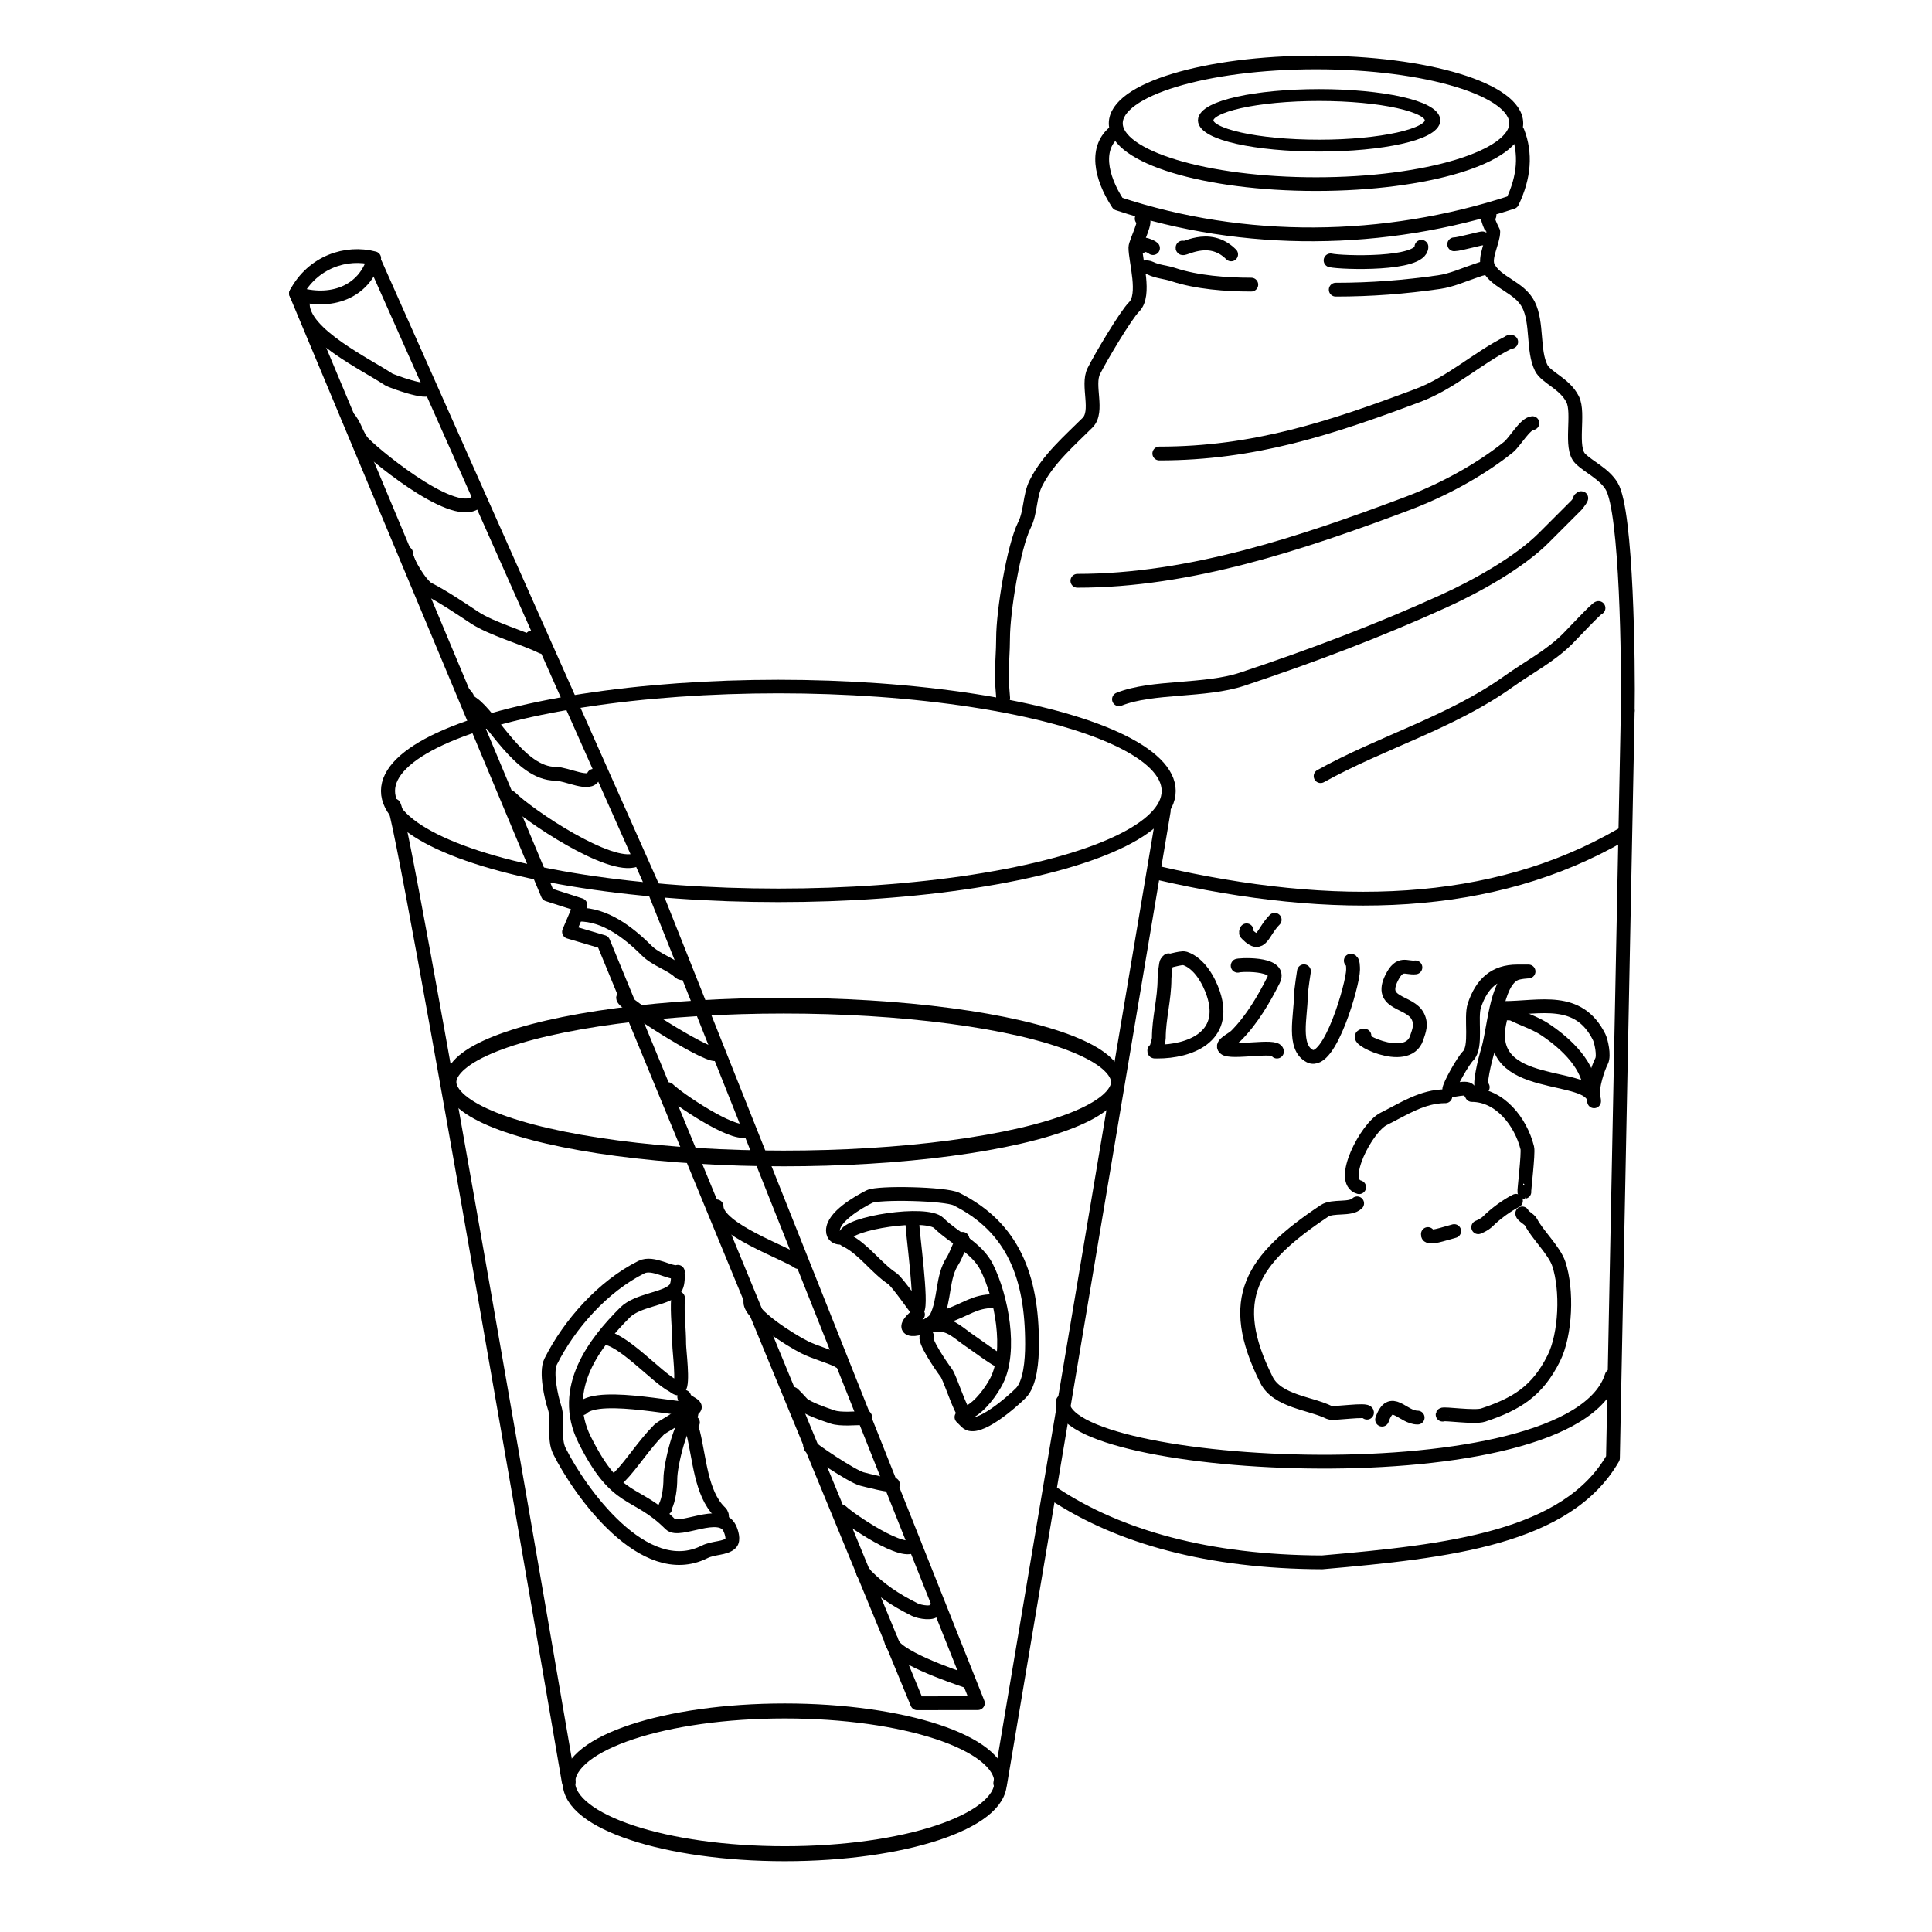 <?xml version="1.0" encoding="UTF-8" standalone="no"?>
<!DOCTYPE svg PUBLIC "-//W3C//DTD SVG 1.1//EN" "http://www.w3.org/Graphics/SVG/1.1/DTD/svg11.dtd">
<svg width="100%" height="100%" viewBox="0 0 1749 1749" version="1.1" xmlns="http://www.w3.org/2000/svg" xmlns:xlink="http://www.w3.org/1999/xlink" xml:space="preserve" xmlns:serif="http://www.serif.com/" style="fill-rule:evenodd;clip-rule:evenodd;stroke-linecap:round;stroke-linejoin:round;stroke-miterlimit:1.5;">
    <g id="Слой1">
        <g transform="matrix(1.029,0,0,0.993,-9.542,-89.921)">
            <ellipse cx="694.032" cy="811.632" rx="343.414" ry="95.17" style="fill:none;stroke:black;stroke-width:12.36px;"/>
        </g>
        <g transform="matrix(0.569,0,0,0.679,315.512,1062.42)">
            <ellipse cx="694.032" cy="811.632" rx="343.414" ry="95.17" style="fill:none;stroke:black;stroke-width:19.97px;"/>
        </g>
        <path d="M514.894,1613.15C514.894,1613.15 362.64,723.574 356.403,729.076" style="fill:none;stroke:black;stroke-width:12.5px;"/>
        <path d="M905.513,1614.3L1053.54,733.975" style="fill:none;stroke:black;stroke-width:12.5px;"/>
        <path d="M267.96,265.648C283.128,237.019 313.717,227.135 338.743,233.82C329.897,264.87 299.072,275.657 267.96,265.648Z" style="fill:none;stroke:black;stroke-width:12.5px;"/>
        <path d="M484.387,783.07L267.96,265.648L495.892,809.811L525.403,819.292L515.109,843.567L546.118,852.75L830.299,1541.94L885.242,1541.81L593.349,808.621L339.858,238.812" style="fill:none;stroke:black;stroke-width:12.5px;"/>
        <g transform="matrix(1.025,0,0,1.391,-16.599,-427.81)">
            <ellipse cx="708.353" cy="1011.77" rx="294.22" ry="49.718" style="fill:none;stroke:black;stroke-width:10.23px;"/>
        </g>
        <path d="M388.701,351.177C387.926,357.419 353.852,344.817 351.924,343.532C331.888,330.174 274.13,302.482 274.13,275.411" style="fill:none;stroke:black;stroke-width:12.5px;"/>
        <path d="M433.669,451.124C419.487,477.439 343.667,415.841 329.488,401.662C322.694,394.868 321.534,384.529 315.21,378.206" style="fill:none;stroke:black;stroke-width:12.5px;"/>
        <path d="M481.442,577.072C481.112,580.484 493.251,586.88 490.334,585.421C474.486,577.497 444.98,569.385 429.144,558.827C416.284,550.254 400.042,539.431 387.618,533.219C381.457,530.139 367.636,508.468 367.636,500.721" style="fill:none;stroke:black;stroke-width:12.5px;"/>
        <path d="M613.633,1151.34C607.051,1153.45 591.173,1141.84 580.618,1147.12C545.891,1164.48 515.416,1198.8 498.475,1232.68C493.762,1242.11 499.223,1265.73 501.897,1273.76C506.053,1286.22 500.602,1301.97 506.461,1313.69C524.685,1350.13 582.854,1432.36 637.663,1404.96C646.039,1400.77 656.512,1402.08 661.621,1396.97C664.485,1394.11 662.228,1386.78 660.48,1383.28C651.61,1365.54 614.953,1387.95 606.859,1379.86C575.175,1348.17 558.817,1362.5 529.279,1303.42C505.873,1256.61 539.075,1214.9 565.787,1188.19C577.121,1176.85 601.735,1176.2 610.281,1167.65C613.213,1164.72 613.704,1159.98 613.704,1153.96" style="fill:none;stroke:black;stroke-width:12.5px;"/>
        <path d="M613.811,1175.16C612.865,1189.44 614.845,1202.52 614.845,1216.71C614.845,1222.74 618.886,1252.6 614.845,1256.64C613.494,1257.99 610.086,1254.83 609.141,1254.36C594.788,1247.18 562.828,1211.01 546.392,1211.01" style="fill:none;stroke:black;stroke-width:12.5px;"/>
        <path d="M619.408,1264.48C619.408,1269.1 631.799,1271.63 628.536,1274.89C624.207,1279.22 543.034,1258.86 526.997,1274.89" style="fill:none;stroke:black;stroke-width:12.5px;"/>
        <path d="M613.348,1282.75C613.771,1284.26 599.016,1291.87 596.591,1294.29C582.996,1307.88 571.447,1326.28 561.223,1336.5" style="fill:none;stroke:black;stroke-width:12.5px;"/>
        <path d="M625.897,1280.03C616.318,1286.94 606.859,1325.99 606.859,1338.79C606.859,1346.98 605.445,1357.58 602.295,1363.88C602.002,1364.47 602.295,1366.05 602.295,1365.03" style="fill:none;stroke:black;stroke-width:12.5px;"/>
        <path d="M627.288,1287.74C621.958,1286.22 626.957,1294.82 627.395,1296.57C633.278,1320.11 634.515,1351.61 651.353,1368.45C652.566,1369.66 653.635,1370.54 653.635,1373.01" style="fill:none;stroke:black;stroke-width:12.5px;"/>
        <path d="M765.192,1118.66C767.614,1106.92 838.931,1096.25 849.867,1107.19C863.108,1120.43 884.357,1129.39 893.221,1147.12C906.844,1174.36 915.85,1222.79 902.348,1249.8C897.827,1258.84 887.564,1273.16 877.248,1278.32C874.795,1279.55 870.403,1282.88 870.403,1282.88C870.403,1282.88 873.445,1285.92 874.967,1287.44C884.719,1297.2 917.232,1268 924.025,1261.2C932.632,1252.6 934.292,1232.01 934.292,1216.71C934.292,1155.91 917.165,1111.17 865.839,1085.51C855.987,1080.58 795.106,1079.23 787.118,1083.23C776.75,1088.41 754.033,1101.63 754.033,1114.03C754.033,1122.97 766.583,1121.51 766.583,1116.31" style="fill:none;stroke:black;stroke-width:12.5px;"/>
        <path d="M766.868,1121.71C764.395,1122.24 764.469,1122.1 766.583,1123.16C781.511,1130.62 793.392,1147.88 807.654,1157.38C812.573,1160.66 830.034,1186.34 830.472,1185.91C835.14,1181.24 825.908,1115.14 825.908,1107.19" style="fill:none;stroke:black;stroke-width:12.5px;"/>
        <path d="M831.042,1190C805.828,1210.64 842.093,1203.74 847.585,1192.75C855.512,1176.9 852.644,1156.07 862.417,1141.41C865.389,1136.95 871.544,1120.51 871.544,1120.88" style="fill:none;stroke:black;stroke-width:12.5px;"/>
        <path d="M841.489,1199.37C838.456,1200.28 852.142,1193.13 856.712,1191.61C874.22,1185.78 882.217,1177.92 898.925,1177.92" style="fill:none;stroke:black;stroke-width:12.5px;"/>
        <path d="M844.662,1197.57C839.22,1200.52 850.302,1199.6 852.149,1199.6C861.061,1199.6 870.101,1208.52 877.248,1213.29C882.898,1217.05 903.697,1232.68 906.911,1232.68" style="fill:none;stroke:black;stroke-width:12.5px;"/>
        <path d="M839.064,1209.31C835.542,1212.52 851.386,1235.85 856.712,1242.95C860.013,1247.35 869.841,1278.32 872.685,1278.32" style="fill:none;stroke:black;stroke-width:12.5px;"/>
        <path d="M537.373,702.298C534.511,712.11 513.08,700.471 502.858,700.471C470.275,700.471 445.243,648.897 427.742,636.928C420.08,631.689 426.137,633.948 420.252,628.063" style="fill:none;stroke:black;stroke-width:12.5px;"/>
        <path d="M575.457,778.523C552.202,787.635 478.469,738.291 462.065,721.887" style="fill:none;stroke:black;stroke-width:12.5px;"/>
        <path d="M617.971,879.408C618.645,882.331 615.651,880.572 615.039,879.96C608.23,873.151 593.726,868.846 585.464,860.584C568.182,843.301 547.333,827.949 524.275,827.949" style="fill:none;stroke:black;stroke-width:12.5px;"/>
        <path d="M647.737,954.359C636.694,954.856 564.048,908.456 564.048,903.416" style="fill:none;stroke:black;stroke-width:12.5px;"/>
        <path d="M675.209,1023.36C663.143,1028.06 613.644,994.825 604.841,986.022" style="fill:none;stroke:black;stroke-width:12.5px;"/>
        <path d="M722.695,1142.48C711.816,1134.41 648.694,1112.74 648.694,1092.08" style="fill:none;stroke:black;stroke-width:12.5px;"/>
        <path d="M759.663,1231.89C759.923,1233.15 760.018,1232.39 758.835,1231.8C750.023,1227.39 738.403,1224.64 728.24,1219.56C715.406,1213.15 679.288,1190.33 679.288,1178.77" style="fill:none;stroke:black;stroke-width:12.5px;"/>
        <path d="M782.673,1282.14C783.575,1283.06 783.885,1283.81 782.291,1283.81C774.424,1283.81 761.153,1285.26 753.736,1282.79C746.752,1280.46 730.578,1274.93 726.2,1270.55C725.032,1269.39 718.006,1261.38 717.022,1261.38" style="fill:none;stroke:black;stroke-width:12.5px;"/>
        <path d="M808.36,1343.7C809.331,1346.53 783.263,1339.64 780.251,1338.88C771.445,1336.68 733.339,1311.05 733.339,1309.31" style="fill:none;stroke:black;stroke-width:12.5px;"/>
        <path d="M827.737,1397.99C820.697,1411.05 768.082,1374.64 761.894,1368.46" style="fill:none;stroke:black;stroke-width:12.5px;"/>
        <path d="M846.667,1456.49C845.717,1461.68 832.431,1459.31 828.183,1457.18C809.573,1447.88 796.677,1438.93 784.331,1426.59C783.203,1425.46 782.426,1423.53 781.271,1423.53" style="fill:none;stroke:black;stroke-width:12.5px;"/>
        <path d="M875.223,1521.83C863.374,1517.72 806.767,1498.66 806.767,1484.72" style="fill:none;stroke:black;stroke-width:12.5px;"/>
    </g>
    <g id="Слой2">
        <g transform="matrix(1.069,0,0,1.048,-70.078,-51.483)">
            <ellipse cx="1180.01" cy="155.617" rx="169.564" ry="52.551" style="fill:none;stroke:black;stroke-width:11.81px;"/>
        </g>
        <g transform="matrix(1.305,0,0,1,-366.079,-17.032)">
            <ellipse cx="1195.59" cy="125.954" rx="78.685" ry="22.888" style="fill:none;stroke:black;stroke-width:10.75px;"/>
        </g>
        <path d="M1009.84,118.955C991.009,133.063 996.121,160.043 1012.09,184.364C1126.27,222.235 1253.06,221.067 1369.04,182.984C1380.08,159.95 1381.42,138.809 1373.92,119.392" style="fill:none;stroke:black;stroke-width:12.5px;"/>
        <path d="M907.981,630.84C908.68,636.695 906.911,619.079 906.911,613.183C906.911,600.312 908.052,589.744 908.052,577.815C908.052,553.876 917.478,495.074 927.447,475.136C933.186,463.657 932.004,448.909 937.715,437.487C948.703,415.511 968.939,398.276 984.491,382.724C994.875,372.34 983.73,348.88 990.196,335.948C996.388,323.563 1018.91,285.555 1026.7,277.763C1037.45,267.018 1027.85,236.541 1027.85,224.141C1027.85,219.239 1039.6,197.901 1033.55,197.901" style="fill:none;stroke:black;stroke-width:12.5px;"/>
        <path d="M1473.57,643.355C1474.26,602.979 1472.71,462.956 1459.06,440.21C1452.16,428.7 1438.33,422.902 1430.54,415.11C1420.75,405.315 1430.06,374.213 1423.69,361.489C1416.51,347.11 1399.67,341.958 1395.17,332.967C1387.42,317.459 1392.01,292.407 1383.76,275.922C1375.63,259.658 1354.56,256.308 1347.26,241.696C1343.08,233.337 1351.82,219.04 1351.82,209.751C1351.82,209.476 1343.71,194.92 1348.4,194.92" style="fill:none;stroke:black;stroke-width:12.5px;"/>
        <path d="M1070.56,224.113C1069.2,228.201 1093.9,209.672 1114.52,230.287" style="fill:none;stroke:black;stroke-width:12.5px;"/>
        <path d="M1204.54,235.718C1214.86,237.98 1286.79,240.206 1286.79,223.442" style="fill:none;stroke:black;stroke-width:12.5px;"/>
        <path d="M1033.9,222.734C1033.01,219.149 1042.3,223.105 1043.78,224.583" style="fill:none;stroke:black;stroke-width:12.5px;"/>
        <path d="M1034.19,242.519C1033.91,242.65 1037.85,241.014 1041.5,242.837C1047.77,245.973 1055.36,246.315 1062.04,248.541C1083.37,255.653 1110.14,257.668 1132.77,257.668" style="fill:none;stroke:black;stroke-width:12.5px;"/>
        <path d="M1342.02,215.933C1343.77,214.698 1321.2,221.16 1316.45,221.16" style="fill:none;stroke:black;stroke-width:12.5px;"/>
        <path d="M1341.23,243.423C1344.73,242.02 1336.87,244.778 1335.85,245.119C1325.27,248.644 1314.35,253.731 1302.76,255.387C1271.31,259.879 1241.38,262.232 1209.21,262.232" style="fill:none;stroke:black;stroke-width:12.5px;"/>
        <path d="M1368.04,309.484C1366.24,308.868 1366.92,309.443 1365.51,310.149C1337.06,324.374 1313.92,346.61 1283.37,358.066C1204.16,387.768 1135.19,410.547 1049.49,410.547" style="fill:none;stroke:black;stroke-width:12.5px;"/>
        <path d="M1387.26,383.059C1380.49,383.653 1371.4,400.126 1365.51,404.842C1338.58,426.387 1305.2,444.144 1273.1,456.182C1178.2,491.769 1077.22,525.776 975.328,525.776" style="fill:none;stroke:black;stroke-width:12.5px;"/>
        <path d="M1430.26,451.783C1434.15,448.22 1427.92,456.519 1427.12,457.323C1417.29,467.154 1407.31,477.129 1397.45,486.986C1375.05,509.393 1336.14,530.93 1307.33,544.03C1247.25,571.336 1187.36,593.908 1124.78,614.765C1090.67,626.137 1043.31,620.885 1012.98,633.019" style="fill:none;stroke:black;stroke-width:12.5px;"/>
        <path d="M1447.08,550.423C1446.32,549.496 1422.26,575.131 1419.13,578.257C1403.33,594.06 1383.48,604.208 1365.51,617.047C1313.81,653.973 1250.94,671.824 1195.52,702.613" style="fill:none;stroke:black;stroke-width:12.5px;"/>
        <path d="M1048.59,790.363C1207.87,827.031 1350.83,823.48 1467.8,755.787" style="fill:none;stroke:black;stroke-width:12.5px;"/>
        <path d="M962.243,1268.64C955.588,1331.99 1423.75,1358.53 1459.03,1245.61" style="fill:none;stroke:black;stroke-width:12.5px;"/>
        <path d="M1251.17,1285.18C1259.2,1262.19 1269.5,1283.32 1283.37,1283.32" style="fill:none;stroke:black;stroke-width:12.5px;"/>
        <path d="M1237.52,1278.85C1238.15,1275.19 1206.79,1280.4 1203.5,1278.76C1186.33,1270.17 1156.3,1268.78 1146.46,1249.1C1109.82,1175.81 1132.62,1140.43 1198.94,1096.22C1206.67,1091.07 1222.41,1095.57 1228.6,1089.37" style="fill:none;stroke:black;stroke-width:12.5px;"/>
        <path d="M1230.42,1074.72C1211.63,1069.63 1237.04,1020.7 1252.56,1012.93C1270.73,1003.85 1287.71,992.398 1308.47,992.398" style="fill:none;stroke:black;stroke-width:12.5px;"/>
        <path d="M1292.64,1117.15C1291.56,1122.76 1308.05,1116.57 1316.45,1114.47" style="fill:none;stroke:black;stroke-width:12.5px;"/>
        <path d="M1305.97,1280.66C1306.36,1279.27 1334.95,1283.62 1342.69,1281.04C1373.1,1270.9 1391.75,1259.36 1406.58,1229.7C1417.5,1207.86 1419.01,1167.72 1411.14,1144.13C1407.15,1132.15 1391.4,1117.2 1386.05,1106.49C1384.6,1103.6 1378.06,1100.64 1378.06,1098.5" style="fill:none;stroke:black;stroke-width:12.5px;"/>
        <path d="M1338.2,1110.97C1338.2,1110.97 1343.59,1109.01 1347.26,1105.35C1353.6,1099 1363.97,1091.28 1372.36,1087.09" style="fill:none;stroke:black;stroke-width:12.5px;"/>
        <path d="M1379.99,1078.96C1379.48,1079.05 1383.82,1043.95 1382.62,1039.17C1376.64,1015.24 1357.57,991.257 1332.42,991.257" style="fill:none;stroke:black;stroke-width:12.5px;"/>
        <path d="M1342.3,984.218C1337.77,985.388 1345.12,956.593 1346.12,953.608C1353.03,932.872 1353.59,890.544 1371.21,881.732C1375.02,879.83 1383.76,879.45 1383.76,879.45L1373.5,879.45C1353.32,879.45 1341.36,890.292 1334.71,910.254C1330.98,921.447 1337.26,947.631 1329,955.889C1324.47,960.42 1311.89,982.589 1311.89,986.693C1311.89,988.559 1330.14,982.349 1330.14,987.834" style="fill:none;stroke:black;stroke-width:12.5px;"/>
        <path d="M1361.84,916.207C1359.31,918.738 1366.16,916.285 1370.07,918.24C1379,922.702 1390.09,926.257 1398.6,931.931C1418.11,944.937 1439.67,965.273 1439.67,988.975" style="fill:none;stroke:black;stroke-width:12.5px;"/>
        <path d="M1357.88,923.627C1341.56,990.428 1443.09,968.688 1443.09,996.961" style="fill:none;stroke:black;stroke-width:12.5px;"/>
        <path d="M1442.06,991.638C1441.46,983.2 1446.14,968.034 1449.93,960.453C1452.35,955.63 1449.56,942.597 1447.65,938.776C1428.86,901.196 1394.05,912.536 1360.95,912.536" style="fill:none;stroke:black;stroke-width:12.5px;"/>
        <path d="M1056.29,871.127C1055.37,870.776 1054.2,884.121 1054.2,886.145C1054.2,904.29 1049.06,922.23 1049.06,939.618C1049.06,942.514 1044.95,955.777 1044.95,950.93" style="fill:none;stroke:black;stroke-width:12.5px;"/>
        <path d="M1057.8,869.327C1054.32,871.792 1068.99,866.395 1072.71,867.635C1085.62,871.938 1094.38,887.402 1098.42,899.513C1111.63,939.143 1076.34,951.958 1048.03,951.958" style="fill:none;stroke:black;stroke-width:12.5px;"/>
        <path d="M1120.43,874.257C1118.48,873.645 1161.23,870.557 1152.92,887.173C1144.39,904.229 1133.26,923.29 1118.99,937.562C1115.38,941.165 1105.1,945.27 1108.7,948.873C1113.85,954.019 1156.01,945.271 1156.01,951.958" style="fill:none;stroke:black;stroke-width:12.5px;"/>
        <path d="M1128.5,842.234C1127.7,844.468 1127.46,844.227 1129.27,846.04C1142.18,858.948 1142.64,843.98 1153.95,832.671" style="fill:none;stroke:black;stroke-width:12.5px;"/>
        <path d="M1180.46,879.272C1180.85,876.959 1177.6,896.49 1177.6,902.598C1177.6,919.394 1170.05,948.181 1185.83,956.072C1203.68,964.998 1224.9,890.562 1224.9,877.918C1224.9,875.877 1225.02,869.691 1222.85,869.691" style="fill:none;stroke:black;stroke-width:12.5px;"/>
        <path d="M1281.34,875.757C1273.02,876.722 1267.36,870.129 1259.87,885.117C1247.65,909.544 1276.37,905.789 1283.52,920.08C1287.15,927.334 1284.73,932.91 1282.49,939.618C1273.78,965.76 1220.56,937.562 1235.19,937.562" style="fill:none;stroke:black;stroke-width:12.5px;"/>
        <path d="M1473.57,643.355L1460.17,1319.98C1418.5,1392.48 1311.2,1404.37 1196.94,1414.35C1094.33,1413.99 1013.07,1391.47 953.9,1352.2" style="fill:none;stroke:black;stroke-width:12.5px;"/>
    </g>
</svg>
